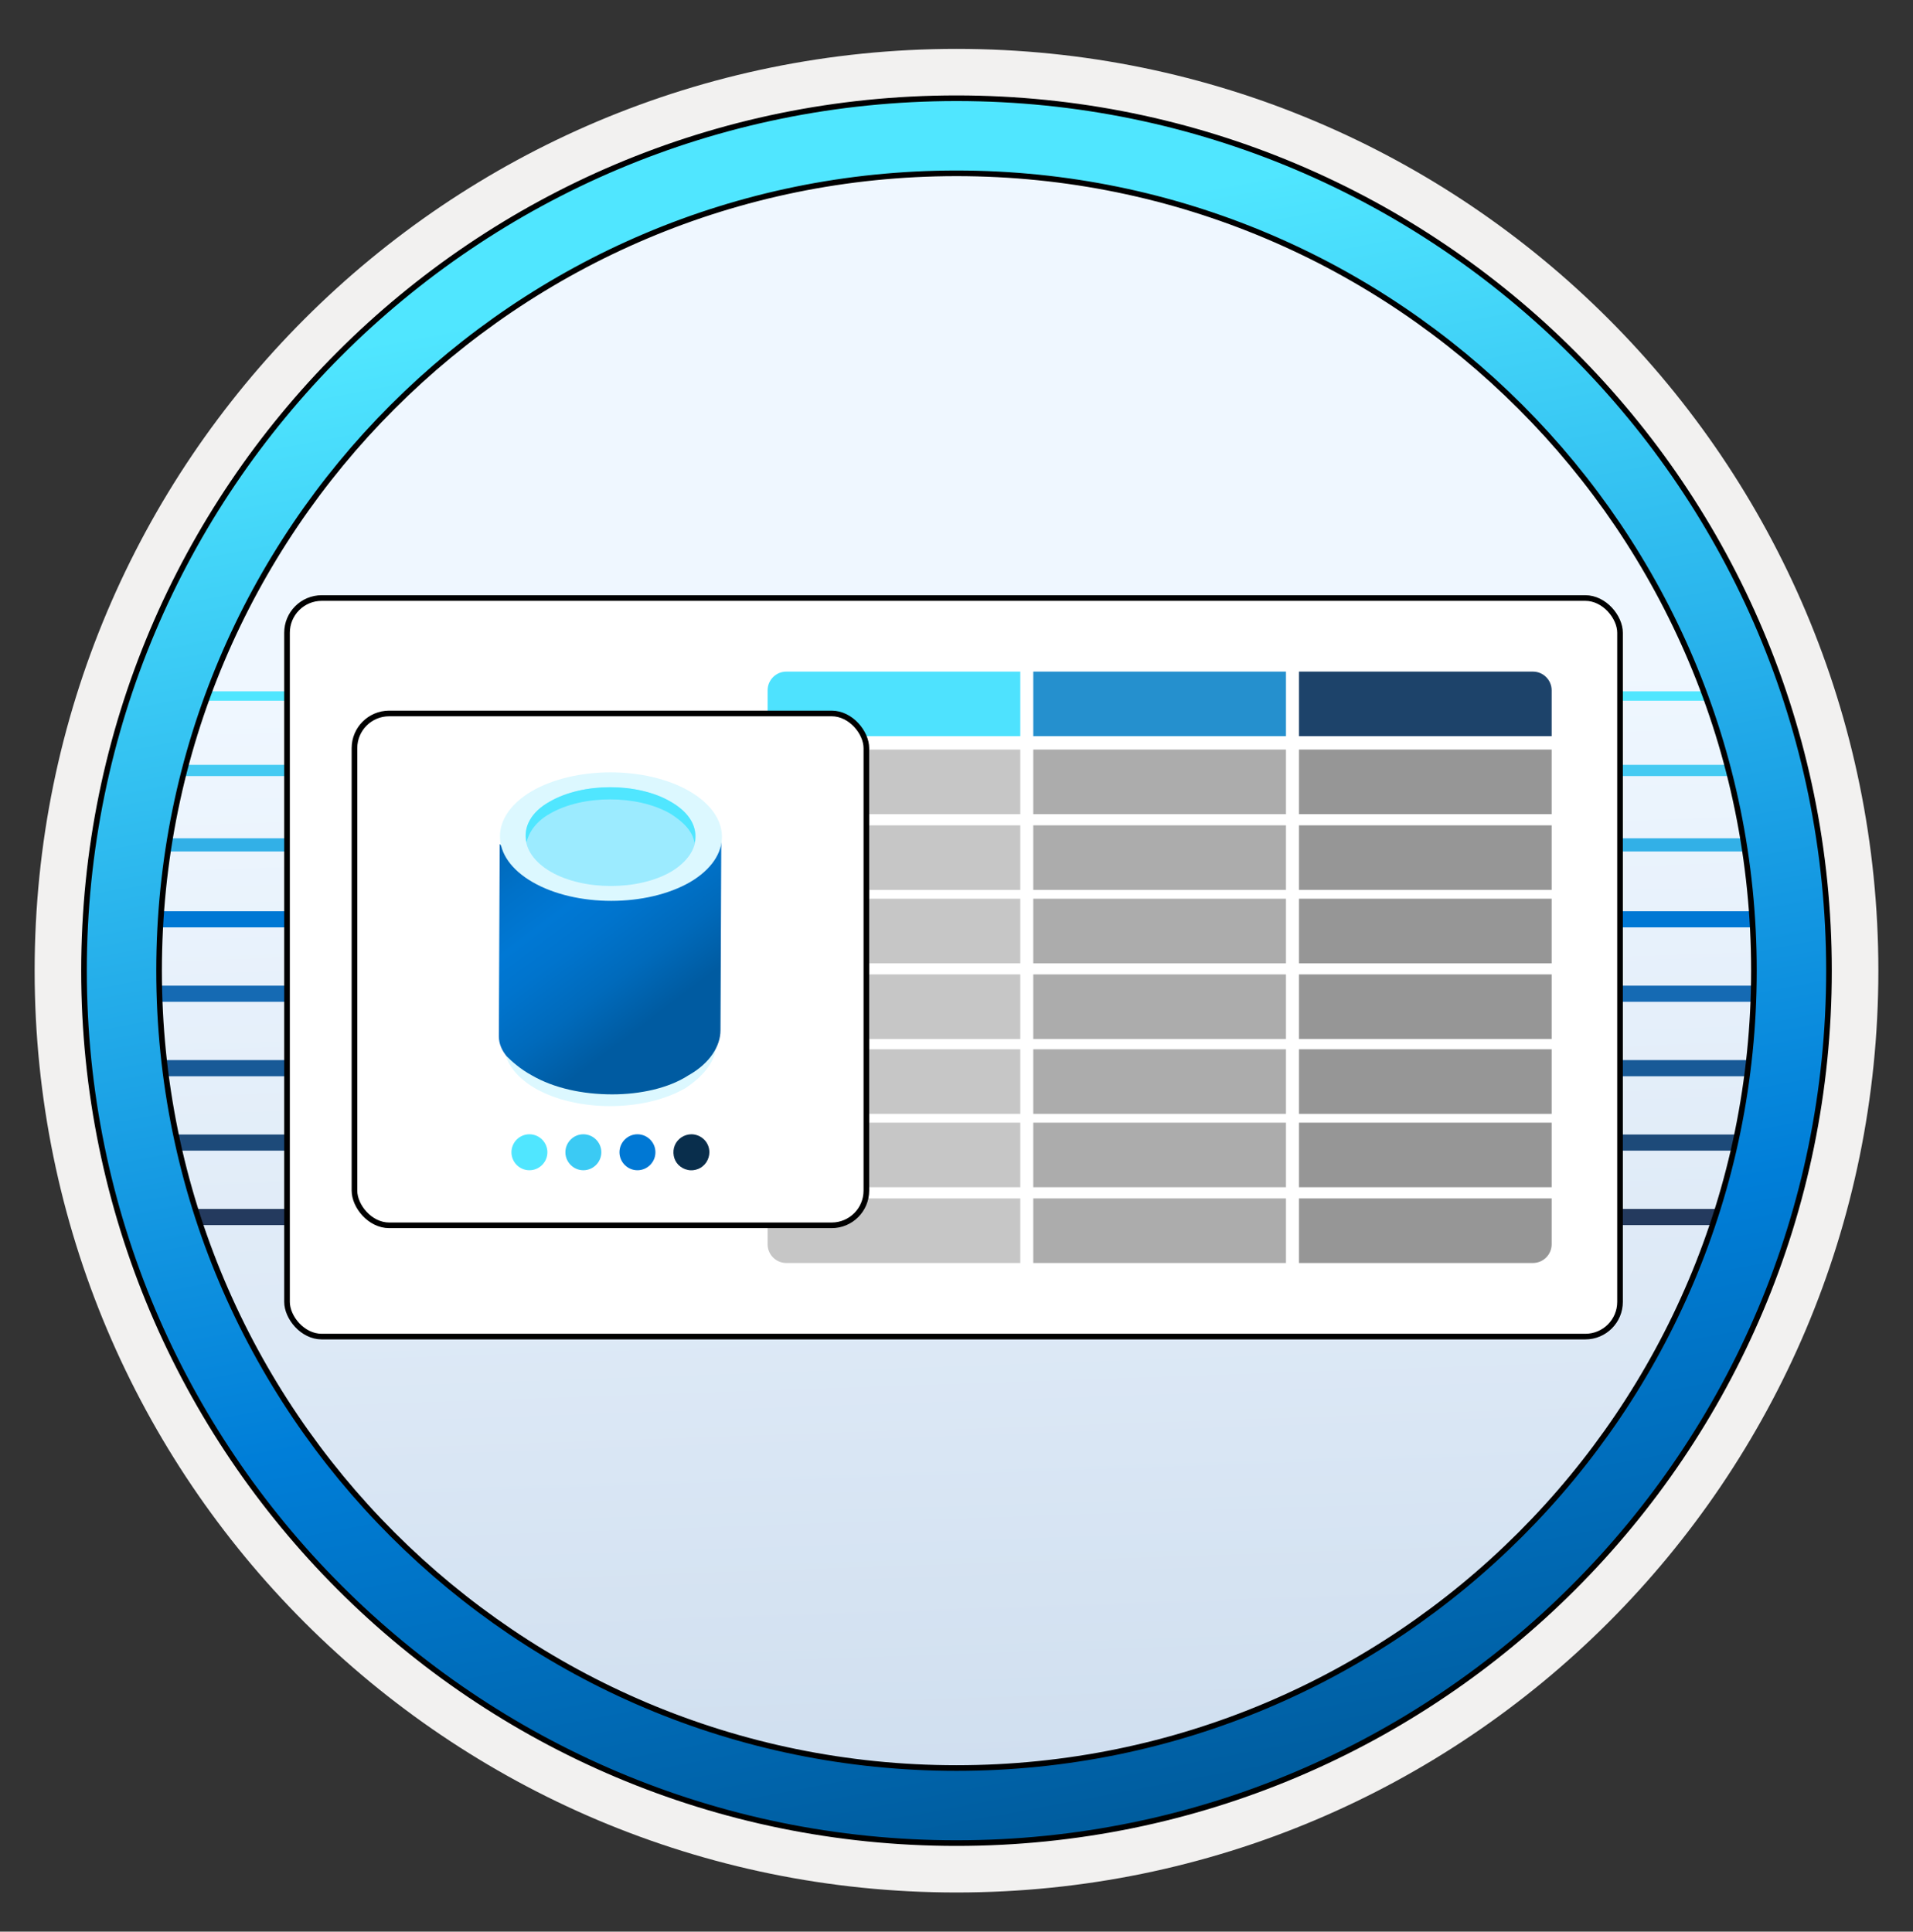 <svg width="102" height="103" viewBox="0 0 102 103" fill="none" xmlns="http://www.w3.org/2000/svg">
<rect x="0" y="0" width="102" height="103" fill="#333333" stroke="none"/>
<path d="M51 98.111C25.403 98.111 4.649 77.366 4.649 51.76C4.649 26.153 25.403 5.409 51 5.409C76.597 5.409 97.351 26.163 97.351 51.76C97.351 77.356 76.597 98.111 51 98.111Z" fill="url(#paint0_linear_2430_744)"/>
<path fill-rule="evenodd" clip-rule="evenodd" d="M96.45 51.76C96.45 76.862 76.102 97.21 51 97.21C25.899 97.21 5.55 76.862 5.55 51.76C5.55 26.659 25.899 6.31 51 6.31C76.102 6.31 96.45 26.659 96.45 51.76ZM51 2.607C78.151 2.607 100.153 24.609 100.153 51.76C100.153 78.911 78.141 100.913 51 100.913C23.849 100.913 1.847 78.901 1.847 51.76C1.847 24.609 23.849 2.607 51 2.607Z" fill="#F2F1F0"/>
<path d="M8.531 37.114L27.906 37.114" stroke="#50E6FF" stroke-width="0.5" stroke-linejoin="round"/>
<path d="M6.594 41.083L29.219 41.083" stroke="#45CAF2" stroke-width="0.6" stroke-linejoin="round"/>
<path d="M6.094 45.051L30.031 45.051" stroke="#32B0E7" stroke-width="0.7" stroke-linejoin="round"/>
<path d="M5.031 49.02L31.844 49.02" stroke="#0078D4" stroke-width="0.86" stroke-linejoin="round"/>
<path d="M6.412 52.989L31.844 52.989" stroke="#156AB3" stroke-width="0.86" stroke-linejoin="round"/>
<path d="M5.219 56.958L31.844 56.958" stroke="#185A97" stroke-width="0.86" stroke-linejoin="round"/>
<path d="M6.219 60.926L31.844 60.926" stroke="#1D4A79" stroke-width="0.86" stroke-linejoin="round"/>
<path d="M6.906 64.895L31.844 64.895" stroke="#243A5E" stroke-width="0.86" stroke-linejoin="round"/>
<path d="M74.902 37.114L94.277 37.114" stroke="#50E6FF" stroke-width="0.5" stroke-linejoin="round"/>
<path d="M72.965 41.083L95.59 41.083" stroke="#45CAF2" stroke-width="0.6" stroke-linejoin="round"/>
<path d="M72.465 45.051L96.402 45.051" stroke="#32B0E7" stroke-width="0.7" stroke-linejoin="round"/>
<path d="M71.402 49.02L94.936 49.02" stroke="#0078D4" stroke-width="0.86" stroke-linejoin="round"/>
<path d="M70.965 52.989L95.903 52.989" stroke="#156AB3" stroke-width="0.86" stroke-linejoin="round"/>
<path d="M71.59 56.958L95.258 56.958" stroke="#185A97" stroke-width="0.86" stroke-linejoin="round"/>
<path d="M72.59 60.926L94.848 60.926" stroke="#1D4A79" stroke-width="0.86" stroke-linejoin="round"/>
<path d="M73.277 64.895H93.793" stroke="#243A5E" stroke-width="0.86" stroke-linejoin="round"/>
<rect x="15.304" y="31.889" width="71.075" height="39.382" rx="1.85" fill="white" stroke="black" stroke-width="0.3"/>
<path d="M54.401 35.812H41.928C41.376 35.812 40.928 36.26 40.928 36.812V39.255H54.401V35.812Z" fill="#4EE2FE"/>
<rect width="13.473" height="3.443" transform="matrix(-1 0 0 1 68.567 35.812)" fill="#2590CE"/>
<path d="M82.733 36.812C82.733 36.26 82.286 35.812 81.733 35.812H69.26V39.255H82.733V36.812Z" fill="#1D436A"/>
<rect width="13.473" height="3.443" transform="matrix(-1 0 0 1 54.401 39.969)" fill="#C6C6C6"/>
<rect width="13.473" height="3.443" transform="matrix(-1 0 0 1 68.567 39.969)" fill="#ACACAC"/>
<rect width="13.473" height="3.443" transform="matrix(-1 0 0 1 82.733 39.969)" fill="#969696"/>
<rect width="13.473" height="3.443" transform="matrix(-1 0 0 1 54.401 44.009)" fill="#C6C6C6"/>
<rect width="13.473" height="3.443" transform="matrix(-1 0 0 1 68.567 44.009)" fill="#ACACAC"/>
<rect width="13.473" height="3.443" transform="matrix(-1 0 0 1 82.733 44.009)" fill="#969696"/>
<rect width="13.473" height="3.443" transform="matrix(-1 0 0 1 54.401 47.922)" fill="#C6C6C6"/>
<rect width="13.473" height="3.443" transform="matrix(-1 0 0 1 68.567 47.922)" fill="#ACACAC"/>
<rect width="13.473" height="3.443" transform="matrix(-1 0 0 1 82.733 47.922)" fill="#969696"/>
<rect width="13.473" height="3.443" transform="matrix(-1 0 0 1 54.401 51.958)" fill="#C6C6C6"/>
<rect width="13.473" height="3.443" transform="matrix(-1 0 0 1 68.567 51.958)" fill="#ACACAC"/>
<rect width="13.473" height="3.443" transform="matrix(-1 0 0 1 82.733 51.958)" fill="#969696"/>
<rect width="13.473" height="3.443" transform="matrix(-1 0 0 1 54.401 55.951)" fill="#C6C6C6"/>
<rect width="13.473" height="3.443" transform="matrix(-1 0 0 1 68.567 55.951)" fill="#ACACAC"/>
<rect width="13.473" height="3.443" transform="matrix(-1 0 0 1 82.733 55.951)" fill="#969696"/>
<rect width="13.473" height="3.443" transform="matrix(-1 0 0 1 54.401 59.864)" fill="#C6C6C6"/>
<rect width="13.473" height="3.443" transform="matrix(-1 0 0 1 68.567 59.864)" fill="#ACACAC"/>
<rect width="13.473" height="3.443" transform="matrix(-1 0 0 1 82.733 59.864)" fill="#969696"/>
<path d="M54.401 63.904H40.928V66.347C40.928 66.899 41.376 67.347 41.928 67.347H54.401V63.904Z" fill="#C6C6C6"/>
<rect width="13.473" height="3.443" transform="matrix(-1 0 0 1 68.567 63.904)" fill="#ACACAC"/>
<path d="M82.733 63.904H69.26V67.347H81.733C82.285 67.347 82.733 66.899 82.733 66.347V63.904Z" fill="#969696"/>
<rect x="18.9" y="38.044" width="27.294" height="27.294" rx="1.85" fill="white" stroke="black" stroke-width="0.3"/>
<path d="M38.183 54.637V55.687C38.183 56.504 37.603 57.317 36.553 58.02C34.338 59.301 30.727 59.301 28.515 58.023C27.35 57.323 26.882 56.507 26.882 55.694V54.643C26.882 55.459 27.464 56.39 28.515 56.975C30.733 58.257 34.341 58.254 36.553 56.972C37.6 56.384 38.183 55.57 38.183 54.637Z" fill="#DCF8FF"/>
<path d="M36.756 46.528C35.603 47.175 34.121 47.495 32.646 47.544C31.077 47.544 29.549 47.221 28.397 46.528C27.198 45.834 26.644 44.959 26.644 45.006L26.598 55.259C26.598 55.675 26.782 56.045 27.014 56.322C27.291 56.599 27.753 57.015 28.351 57.339C29.549 58.032 31.077 58.355 32.646 58.355C34.124 58.355 35.647 58.032 36.709 57.339C37.862 56.692 38.416 55.77 38.416 54.936L38.459 44.544C38.509 45.419 37.911 45.881 36.756 46.528Z" fill="url(#paint1_linear_2430_744)"/>
<path d="M36.755 42.187C39.066 43.524 39.066 45.696 36.801 47.033C34.49 48.37 30.704 48.373 28.396 47.036C26.085 45.702 26.085 43.527 28.35 42.19C30.658 40.849 34.444 40.849 36.755 42.187Z" fill="#DCF8FF"/>
<path d="M35.739 42.741C37.538 43.758 37.538 45.422 35.785 46.481C34.032 47.498 31.121 47.498 29.365 46.485C27.608 45.465 27.559 43.758 29.319 42.741C31.075 41.727 33.983 41.727 35.739 42.741Z" fill="#9CEBFF"/>
<path d="M29.318 43.388C31.071 42.372 33.983 42.372 35.739 43.385C36.478 43.847 36.941 44.353 37.03 44.953C37.212 44.122 36.799 43.339 35.739 42.735C33.983 41.721 31.071 41.725 29.318 42.741C28.302 43.293 27.886 44.125 28.073 44.913C28.212 44.359 28.582 43.804 29.318 43.388Z" fill="#50E6FF"/>
<path d="M37.824 61.442C37.824 61.632 37.764 61.814 37.66 61.978C37.556 62.133 37.401 62.263 37.228 62.332C37.056 62.401 36.857 62.427 36.676 62.384C36.486 62.349 36.321 62.254 36.183 62.125C36.045 61.986 35.959 61.822 35.924 61.632C35.89 61.442 35.907 61.252 35.976 61.08C36.045 60.907 36.175 60.751 36.33 60.648C36.486 60.544 36.676 60.483 36.866 60.483C37.116 60.483 37.367 60.587 37.548 60.769C37.721 60.941 37.824 61.183 37.824 61.442Z" fill="#092E4C"/>
<path d="M29.187 61.442C29.187 60.915 28.755 60.483 28.228 60.483C27.701 60.483 27.27 60.915 27.27 61.442C27.27 61.969 27.701 62.401 28.228 62.401C28.755 62.401 29.187 61.969 29.187 61.442Z" fill="#50E6FF"/>
<path d="M32.063 61.442C32.063 60.915 31.631 60.483 31.104 60.483C30.578 60.483 30.146 60.915 30.146 61.442C30.146 61.969 30.578 62.401 31.104 62.401C31.631 62.401 32.063 61.969 32.063 61.442Z" fill="#3BCAF4"/>
<path d="M34.947 61.442C34.947 60.915 34.515 60.483 33.988 60.483C33.462 60.483 33.03 60.915 33.03 61.442C33.03 61.969 33.462 62.401 33.988 62.401C34.515 62.401 34.947 61.969 34.947 61.442Z" fill="#0078D4"/>
<path d="M51 5.238C76.689 5.238 97.52 26.07 97.52 51.76C97.52 77.449 76.689 98.28 51 98.28C25.311 98.28 4.479 77.449 4.479 51.76C4.479 26.07 25.301 5.238 51 5.238ZM51 9.242C27.516 9.242 8.482 28.276 8.482 51.76C8.483 75.243 27.516 94.277 51 94.277C74.484 94.277 93.517 75.243 93.518 51.76C93.518 28.276 74.484 9.242 51 9.242Z" fill="url(#paint2_linear_2430_744)" stroke="black" stroke-width="0.3" stroke-linejoin="round"/>
<defs>
<linearGradient id="paint0_linear_2430_744" x1="55.265" y1="1.656" x2="58.991" y2="110.688" gradientUnits="userSpaceOnUse">
<stop offset="0.319" stop-color="#EFF7FF"/>
<stop offset="1" stop-color="#C7D8EB"/>
</linearGradient>
<linearGradient id="paint1_linear_2430_744" x1="25.931" y1="41.457" x2="35.352" y2="53.88" gradientUnits="userSpaceOnUse">
<stop stop-color="#005BA1"/>
<stop offset="0.07" stop-color="#0060A9"/>
<stop offset="0.36" stop-color="#0071C8"/>
<stop offset="0.52" stop-color="#0078D4"/>
<stop offset="0.64" stop-color="#0074CD"/>
<stop offset="0.82" stop-color="#006ABB"/>
<stop offset="1" stop-color="#005BA1"/>
</linearGradient>
<linearGradient id="paint2_linear_2430_744" x1="25.669" y1="10.343" x2="49.776" y2="138.901" gradientUnits="userSpaceOnUse">
<stop offset="0.051" stop-color="#50E6FF"/>
<stop offset="0.49" stop-color="#007ED8"/>
<stop offset="1" stop-color="#002D4C"/>
</linearGradient>
</defs>
</svg>
